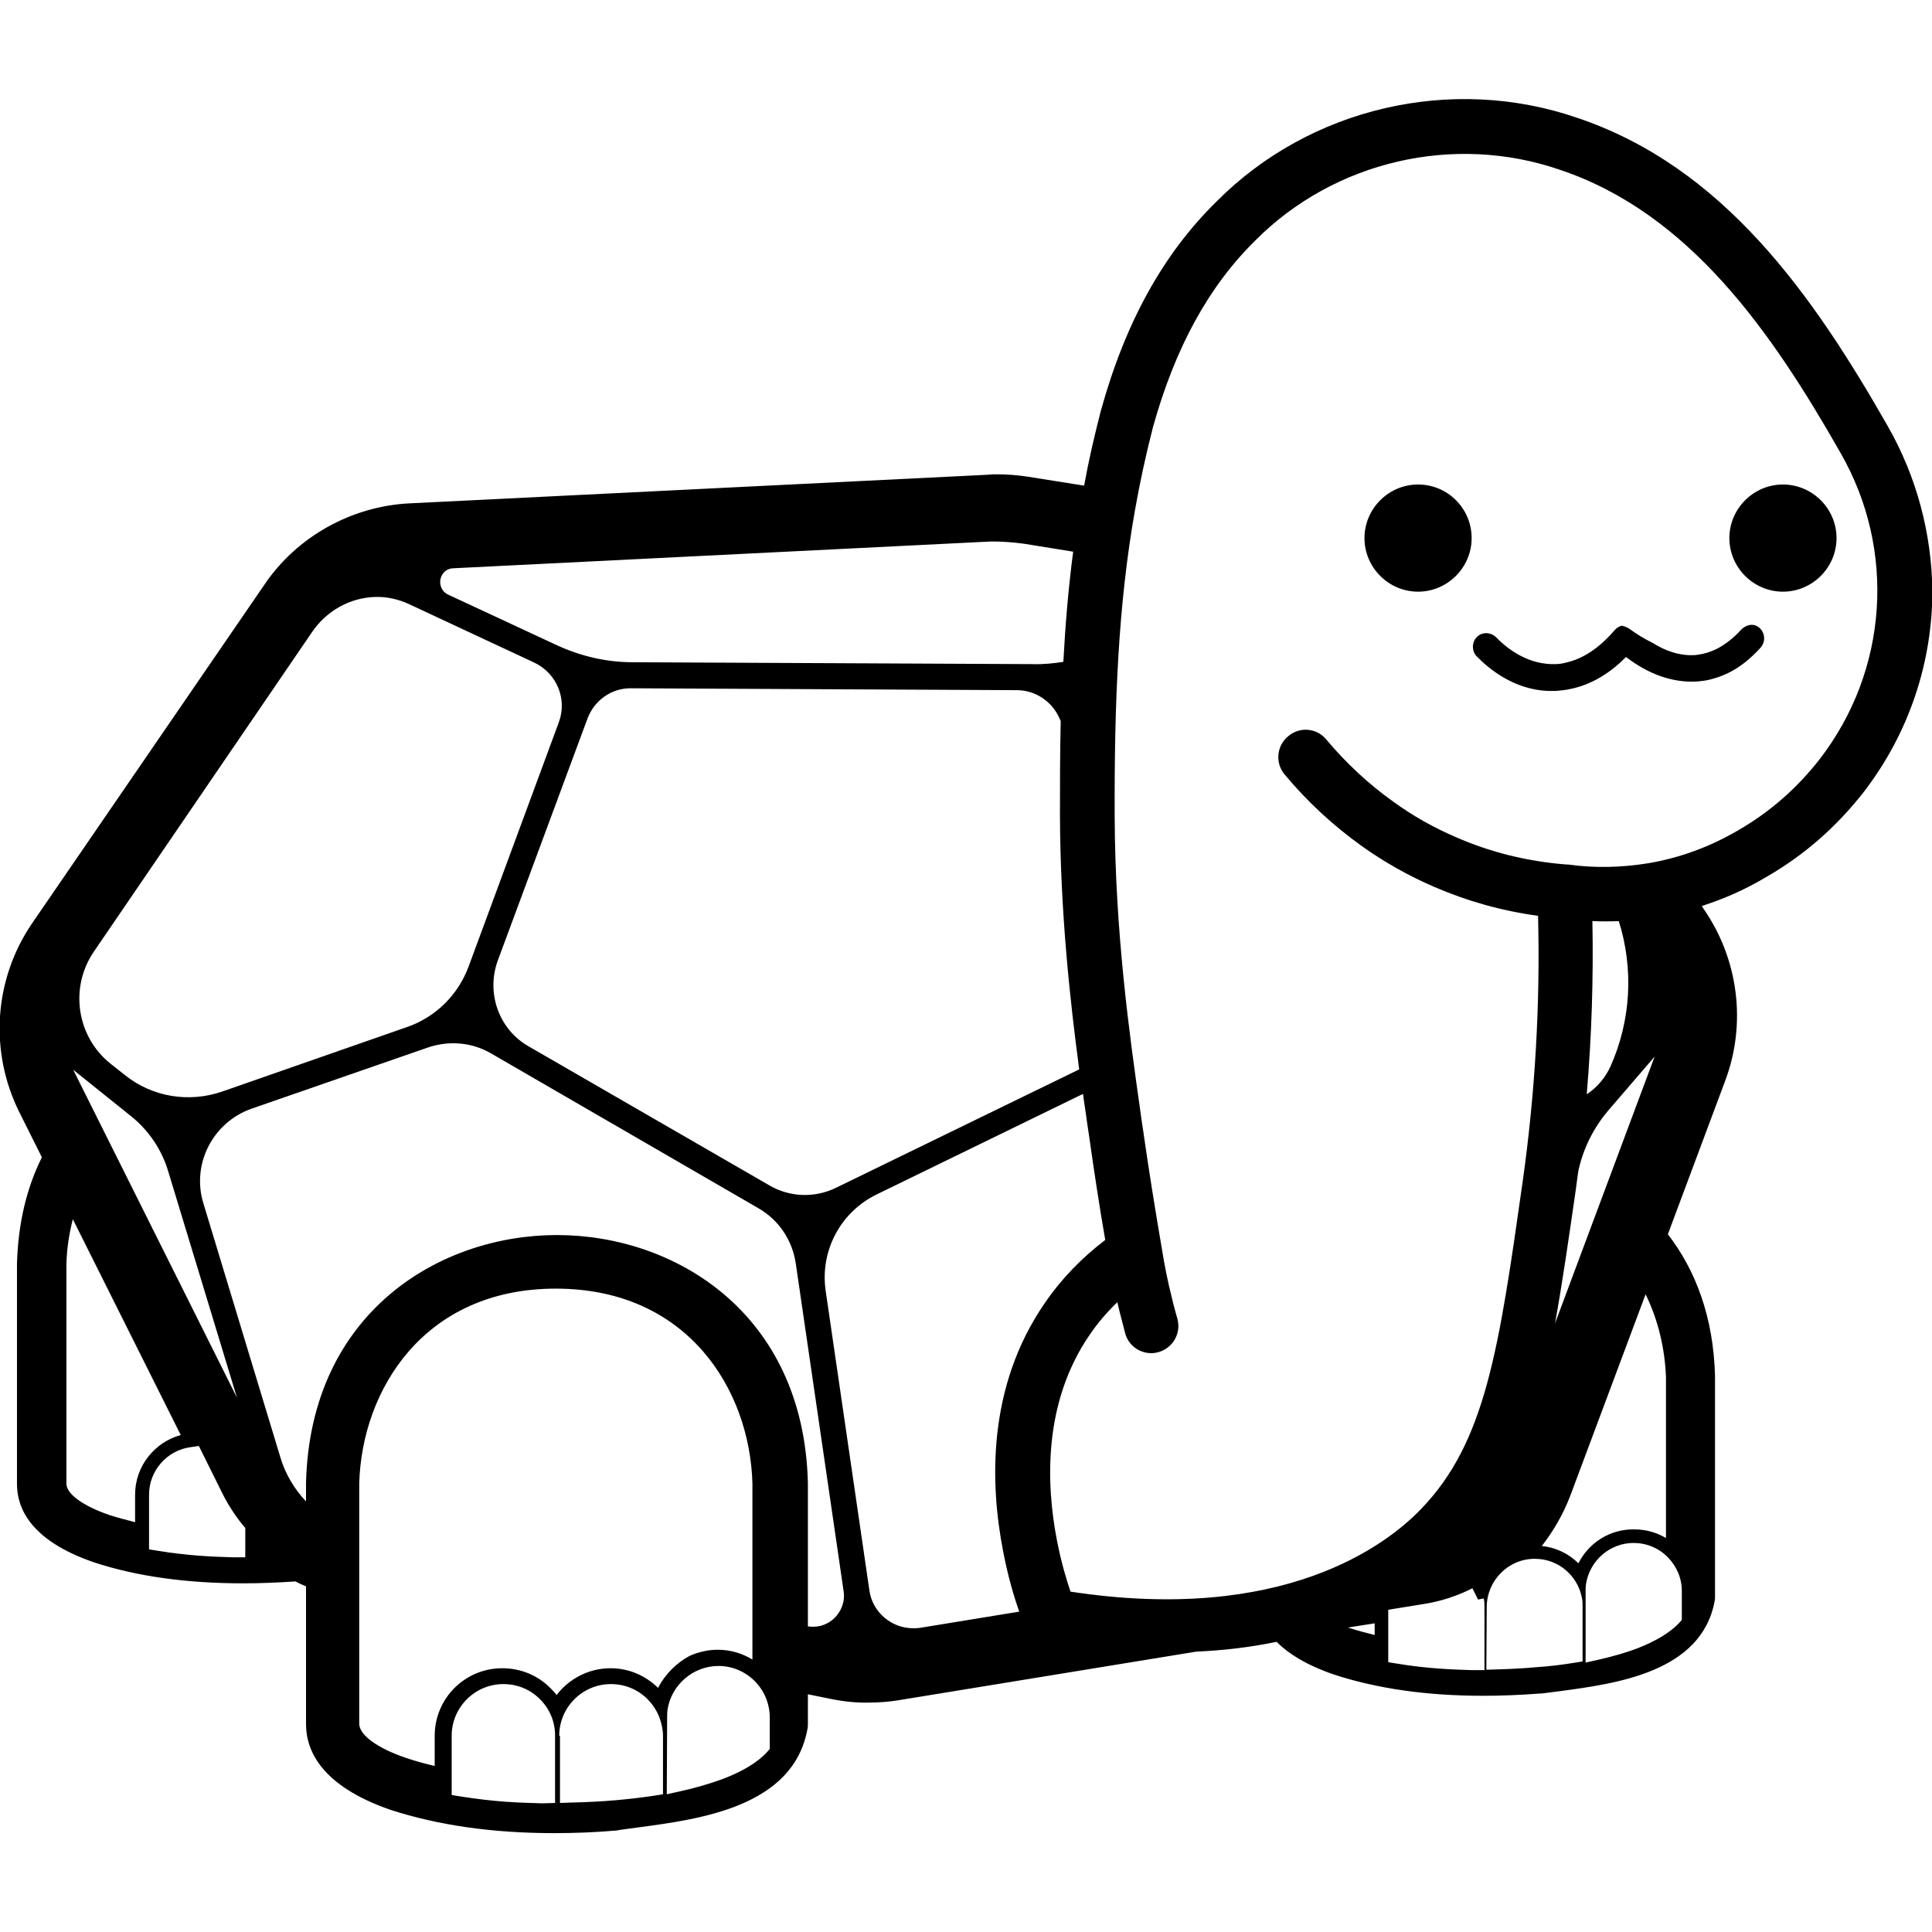 <?xml version="1.0" encoding="utf-8"?>
<!-- Generator: Adobe Illustrator 28.2.0, SVG Export Plug-In . SVG Version: 6.00 Build 0)  -->
<svg version="1.1" id="Layer_2_00000142882456163675612020000000559126567270551697_"
	 xmlns="http://www.w3.org/2000/svg" xmlns:xlink="http://www.w3.org/1999/xlink" x="0px" y="0px" viewBox="0 0 512 512"
	 style="enable-background:new 0 0 512 512;" xml:space="preserve">
<path d="M486.7,142.6c0,7.8-6.4,14.2-14.2,14.2c-7.8,0-14.2-6.4-14.2-14.2s6.4-14.2,14.2-14.2C480.3,128.4,486.7,134.8,486.7,142.6z
	 M461.5,166.8c-2.1,2.3-4.3,4-6.6,5.2c-1.7,0.8-3.3,1.3-4.9,1.5c-0.2,0-0.5,0.1-0.7,0.1c-4.2,0.3-8.1-1.2-11.3-3.2
	c-2.4-1.2-4.5-2.5-6.1-3.7c-0.6-0.4-1.3-0.7-2.1-0.9c-0.7,0.2-1.4,0.6-1.9,1.2c-2.3,2.7-6.7,7.1-12.5,8.5c-1.1,0.3-2.1,0.5-3.3,0.5
	c-0.8,0-1.6,0-2.3-0.1c-6.1-0.6-10.9-4.5-13.3-7c-1.4-1.4-3.7-1.5-5.1-0.1s-1.4,3.7-0.1,5.1c3.3,3.4,9.9,8.8,18.8,9.2
	c0.4,0,0.7,0,1.1,0s0.8,0,1.2,0c1.1-0.1,2.2-0.2,3.2-0.4c6.7-1.2,11.9-5.1,15.3-8.6c6.1,4.7,12.6,6.9,18.9,6.5c1-0.1,2-0.2,2.9-0.4
	c1.8-0.4,3.5-1,5.2-1.8c3.1-1.5,6-3.8,8.7-6.8c1.3-1.5,1.2-3.7-0.2-5.1C465,165.1,462.9,165.4,461.5,166.8z M375.8,128.4
	c-7.8,0-14.2,6.4-14.2,14.2s6.4,14.2,14.2,14.2c7.8,0,14.2-6.4,14.2-14.2C390,134.8,383.7,128.4,375.8,128.4z M512.1,156.5
	c0,18.9-6.1,37.7-18.2,53.4c-7.1,9.1-15.7,16.7-25.8,22.5c-5.5,3.3-11.2,5.8-17.1,7.7l0.5,0.8c9.2,13.3,11.4,30.3,5.7,45.5
	L442,327.1c7.3,9.4,12.1,21.9,12.5,37.6v58.4c0,0.4,0,0.8-0.1,1.2c-3.5,18.9-26.2,21.9-41.2,23.9c-1.7,0.2-3.2,0.4-4.7,0.6
	c-0.1,0-0.3,0-0.4,0c-5.2,0.4-10.2,0.6-15.1,0.6c-14.9,0-28.2-1.9-39.7-5.7c-7.2-2.5-11.9-5.5-15-8.6c-7.2,1.5-14.4,2.3-21.3,2.6
	l-79,12.9c-2.5,0.4-5.1,0.6-7.6,0.6c-3.5,0.1-7-0.3-10.4-1l-5.9-1.2v7.8c0,0.4,0,0.9-0.1,1.3c-3.7,20.8-28.6,24-45,26.2
	c-1.8,0.2-3.5,0.5-5.1,0.7c-0.2,0.1-0.4,0.1-0.5,0.1c-5.7,0.5-11.2,0.7-16.6,0.7c-16.3,0-30.8-2.1-43.4-6.2
	c-18.4-6.4-22.3-15.8-22.3-22.7v-36.5c-1-0.4-1.9-0.8-2.8-1.3c-4.7,0.3-9.3,0.5-13.8,0.5c-14.9,0-28.2-1.8-39.7-5.6
	C8,408.2,4.5,399.6,4.5,393.3v-58.4c0.3-11,2.7-20.4,6.6-28.2l-6-12c-8-16.1-6.7-35.2,3.4-50l61.6-89.8c8.6-12.7,23-20.7,38.3-21.5
	l153.6-7.6c0.7-0.1,1.4-0.1,2.1-0.1c2.7,0,5.4,0.2,8.1,0.6l15.1,2.4c1.2-6.6,2.7-13.1,4.4-19.7c6.5-23.6,16.6-41.8,30.8-55.7
	c24.7-24.8,62.2-33.5,95.4-22.1c38.8,13,62.5,46.9,82.3,81.6C508,126.4,511.9,141.5,512.1,156.5z M280.9,216.1c0-8.1,0-16.5,0.2-25
	l-0.4-0.9c-2-4.4-6.4-7.3-11.2-7.3l-102.2-0.5c-5.2-0.1-9.8,3.2-11.6,8l-23.8,64.2c-3.1,8.6,0.3,18.2,8.2,22.7l63.9,36.9
	c5.4,3.1,11.9,3.3,17.5,0.6l64.5-31.4C283.6,265.4,281,241.9,280.9,216.1z M118.8,157.6l28.8,13.4c6.3,2.9,13.1,4.5,20.1,4.5
	l106,0.5c2.7,0.1,5.4-0.2,8.1-0.6c0.5-9.5,1.3-19.3,2.6-29.2l-13-2.1c-2.9-0.4-5.7-0.6-8.6-0.6c-0.7,0-1.5,0.1-2.2,0.1l-140.5,7
	c-2.1,0.1-3.1,1.6-3.4,3C116.5,154.9,116.9,156.7,118.8,157.6z M29.3,281.9l3.8,3c7.2,5.8,16.9,7.4,25.7,4.4l49-17.1
	c7.6-2.6,13.6-8.5,16.4-16.1l23.9-64.7c2.3-6.2-0.6-13-6.5-15.8l-33.2-15.5c-2.8-1.3-5.9-2-9-1.9c-6.7,0.2-12.9,3.7-16.7,9.3
	l-57.9,84.8C18.4,261.8,20.3,274.7,29.3,281.9z M19.4,283.5l43.4,86.9l-18.2-59.9c-1.7-5.8-5.2-11-10-14.8L19.4,283.5z M35.8,396.1
	c0-7.6,5.2-13.9,12.1-15.8l-28.6-57.2c-1,3.9-1.6,7.9-1.7,11.9v58.2c0,2.7,4.4,5.9,11.4,8.3c2.2,0.7,4.5,1.3,6.8,1.9V396.1z
	 M65,404.9l-0.7-0.8c-2.1-2.6-3.9-5.4-5.4-8.4l-6.2-12.5l-2.1,0.3c-6.3,0.8-11.1,6.2-11.1,12.6v14.5L42,411c3.6,0.6,7.3,1,11,1.3
	h0.2c2.5,0.2,5.2,0.3,8.4,0.4c0.1,0,0.3,0,0.4,0h3V404.9z M147.1,459.9c0-3.6-1.4-7-4-9.6s-6-4-9.7-4c-7.6,0-13.7,6.2-13.7,13.7
	v15.7l2.5,0.4c3.8,0.6,7.9,1.1,12,1.4h0.2c2.7,0.2,5.6,0.3,9.2,0.4c0.1,0,0.3,0,0.4,0l3.1-0.1V459.9z M147.5,449.2
	c3.3-4.3,8.5-7.1,14.3-7.1c4.8,0,9.2,1.9,12.6,5.2c1.9-3.7,5-6.7,8.4-8.5c2.3-1,4.8-1.6,7.4-1.6c3.3,0,6.4,0.9,9.2,2.6v-46.7
	c-0.7-24.9-17.2-51.6-52.1-51.6s-51.4,26.8-52.1,51.6v63.7c0,3,4.8,6.5,12.5,9.1c2.4,0.8,4.9,1.5,7.5,2.1v-8c0-9.9,8-17.9,17.9-17.9
	c4.8,0,9.3,1.8,12.7,5.2C146.4,447.9,147,448.5,147.5,449.2z M175.7,459.9c0-0.7-0.1-1.4-0.2-2c-0.5-2.9-1.8-5.5-3.9-7.6
	c-2.6-2.6-6-4-9.7-4c-7.6,0-13.7,6.2-13.7,13.7h0.2v17.8l3-0.1c4.2-0.1,8-0.3,11.5-0.6c3.5-0.3,7-0.7,10.3-1.2l2.5-0.4L175.7,459.9
	L175.7,459.9z M204,455.2c0-3.6-1.4-7.1-4-9.7s-6-4-9.6-4c-6.7,0-12.5,5-13.5,11.6c-0.1,0.7-0.1,1.5-0.1,2.1l-0.1,20.3l3.6-0.8
	c4.1-0.9,7.8-2,11.1-3.2c5.3-2,9.3-4.4,11.8-7.1l0.8-0.9V455.2z M223.6,421.9l-12.7-87c-0.9-6.2-4.5-11.6-9.9-14.7l-70.8-41
	c-5.1-3-11.2-3.5-16.8-1.6l-46.7,16.2c-10.3,3.6-16,14.7-12.8,25.1l20.4,67.3c1.3,4.4,3.7,8.4,6.8,11.7V393
	c1.1-45.1,35.3-65.7,66.5-65.7s65.4,20.6,66.5,65.7v38c0.5,0.1,1,0.1,1.5,0.1c2.3,0,4.6-1.1,6.1-2.9S223.9,424.1,223.6,421.9z
	 M276.9,345.3c4.3-6.3,9.7-11.9,16-16.7c-1.6-9.2-3-18.5-4.3-27.7c-0.3-1.9-0.6-4-0.9-6.2c-0.2-1.5-0.5-3.1-0.7-4.8l-54.8,26.7
	c-9.5,4.7-14.9,14.9-13.4,25.4l11.6,79.5c0.8,5.7,5.8,10,11.6,10c0.6,0,1.2,0,1.8-0.1l26.3-4.3c-1.3-3.7-3-9.3-4.3-16.2
	C262.4,393.3,261.5,367.6,276.9,345.3z M364.3,430.2l-7,1.1c0.1,0.1,0.1,0.1,0.2,0.1c2.2,0.7,4.4,1.3,6.8,1.9V430.2z M393.4,426
	c0-0.8,0-1.6-0.2-2.4l-1.5,0.3l-1.5-3c-4.1,2.1-8.5,3.5-13,4.2l-9.3,1.5v13.9l2.5,0.4c3.5,0.6,7.2,1,11,1.3h0.2
	c2.6,0.2,5.3,0.3,8.4,0.4c0.1,0,0.3,0,0.4,0h3V426z M419.4,425.8c0-0.8,0-1.4-0.1-1.9c-0.4-2.7-1.7-5.2-3.6-7.1
	c-2.4-2.4-5.6-3.7-9-3.7c-7,0-12.7,5.8-12.7,12.8l-0.1,16.6l3-0.1c3.8-0.1,7.3-0.3,10.5-0.6c3.2-0.2,6.4-0.6,9.5-1.1l2.5-0.4
	L419.4,425.8L419.4,425.8z M420.5,290c2.7-1.8,4.9-4.3,6.3-7.4c5.4-12.1,6.2-25.8,2.2-38.5c-2.3,0.1-4.7,0.1-7,0
	C422.3,259.3,421.8,274.7,420.5,290z M418.3,310.2l-0.1,0.6c-0.2,1.5-0.4,3-0.6,4.5c-1.9,13.2-3.6,24.9-5.5,35.4l26.4-70.7
	l-12.3,14.3C422.3,298.9,419.6,304.3,418.3,310.2z M408.6,409.7c3.7,0.4,7.1,2,9.7,4.6c2.7-5.4,8.3-9.1,14.8-9c3,0,5.9,0.8,8.4,2.3
	v-42.7c-0.3-7.4-2-15-5.4-21.9l-20,53.5C414.2,401.4,411.7,405.7,408.6,409.7z M441.9,412.6c-2.4-2.4-5.6-3.7-9-3.7
	c-6.2,0-11.6,4.6-12.6,10.9c-0.1,0.7-0.1,1.2-0.1,1.8v19l3.6-0.8c3.9-0.9,7.3-1.9,10.2-3c4.8-1.9,8.5-4.1,10.9-6.6l0.8-0.9v-7.7
	C445.7,418.2,444.3,415,441.9,412.6z M487.8,120.1c-18.3-32.2-40.1-63.6-74.4-75.1c-28.1-9.7-59.8-2.3-80.7,18.7
	C320.3,75.9,311.5,92,305.6,113c-1.9,7.4-3.5,14.7-4.8,22.1c-4.5,25.3-5.5,51.4-5.4,81.2c0.1,30.7,4,58.4,6.6,76.7
	c0.3,2.2,0.6,4.4,0.9,6.3c1.5,10.5,3.2,21.1,5,31.6c0.7,4.4,1.6,8.9,2.7,13.2c0.4,1.8,0.9,3.5,1.4,5.3c1.1,3.8-1.1,7.8-4.9,8.9
	c-0.7,0.2-1.3,0.3-2,0.3c-3.1,0-6-2-6.9-5.2c-0.5-1.9-1-3.9-1.5-5.8c-0.2-0.8-0.4-1.7-0.6-2.5c-2.7,2.6-5.2,5.5-7.3,8.6
	c-12.4,18-11.6,39.6-8.7,54.5c1.1,5.7,2.5,10.4,3.6,13.6c56.3,8.6,83.7-12.3,92.9-21.9c17.1-17.7,20.6-42.2,26.9-86.6
	c3.3-23.3,4.7-47.1,4.1-70.6c-9.6-1.3-18.8-3.9-27.6-7.7c-6.7-2.9-13.1-6.5-19-10.7c-7.7-5.5-14.6-11.9-20.6-19.1
	c-2.5-3-2.1-7.6,1-10.1c3-2.6,7.6-2.2,10.1,0.9c5.2,6.2,11.2,11.8,17.8,16.5c5.1,3.7,10.6,6.8,16.4,9.3c9.3,4.1,19.2,6.5,29.4,7.3
	h0.1c0.1,0,0.2,0,0.3,0c7.1,1,14.2,0.8,21.1-0.3c8.5-1.4,16.6-4.4,24.1-8.8c8.5-4.9,15.7-11.3,21.6-18.9
	C500.4,177.6,502.5,145.7,487.8,120.1z"/>
</svg>
